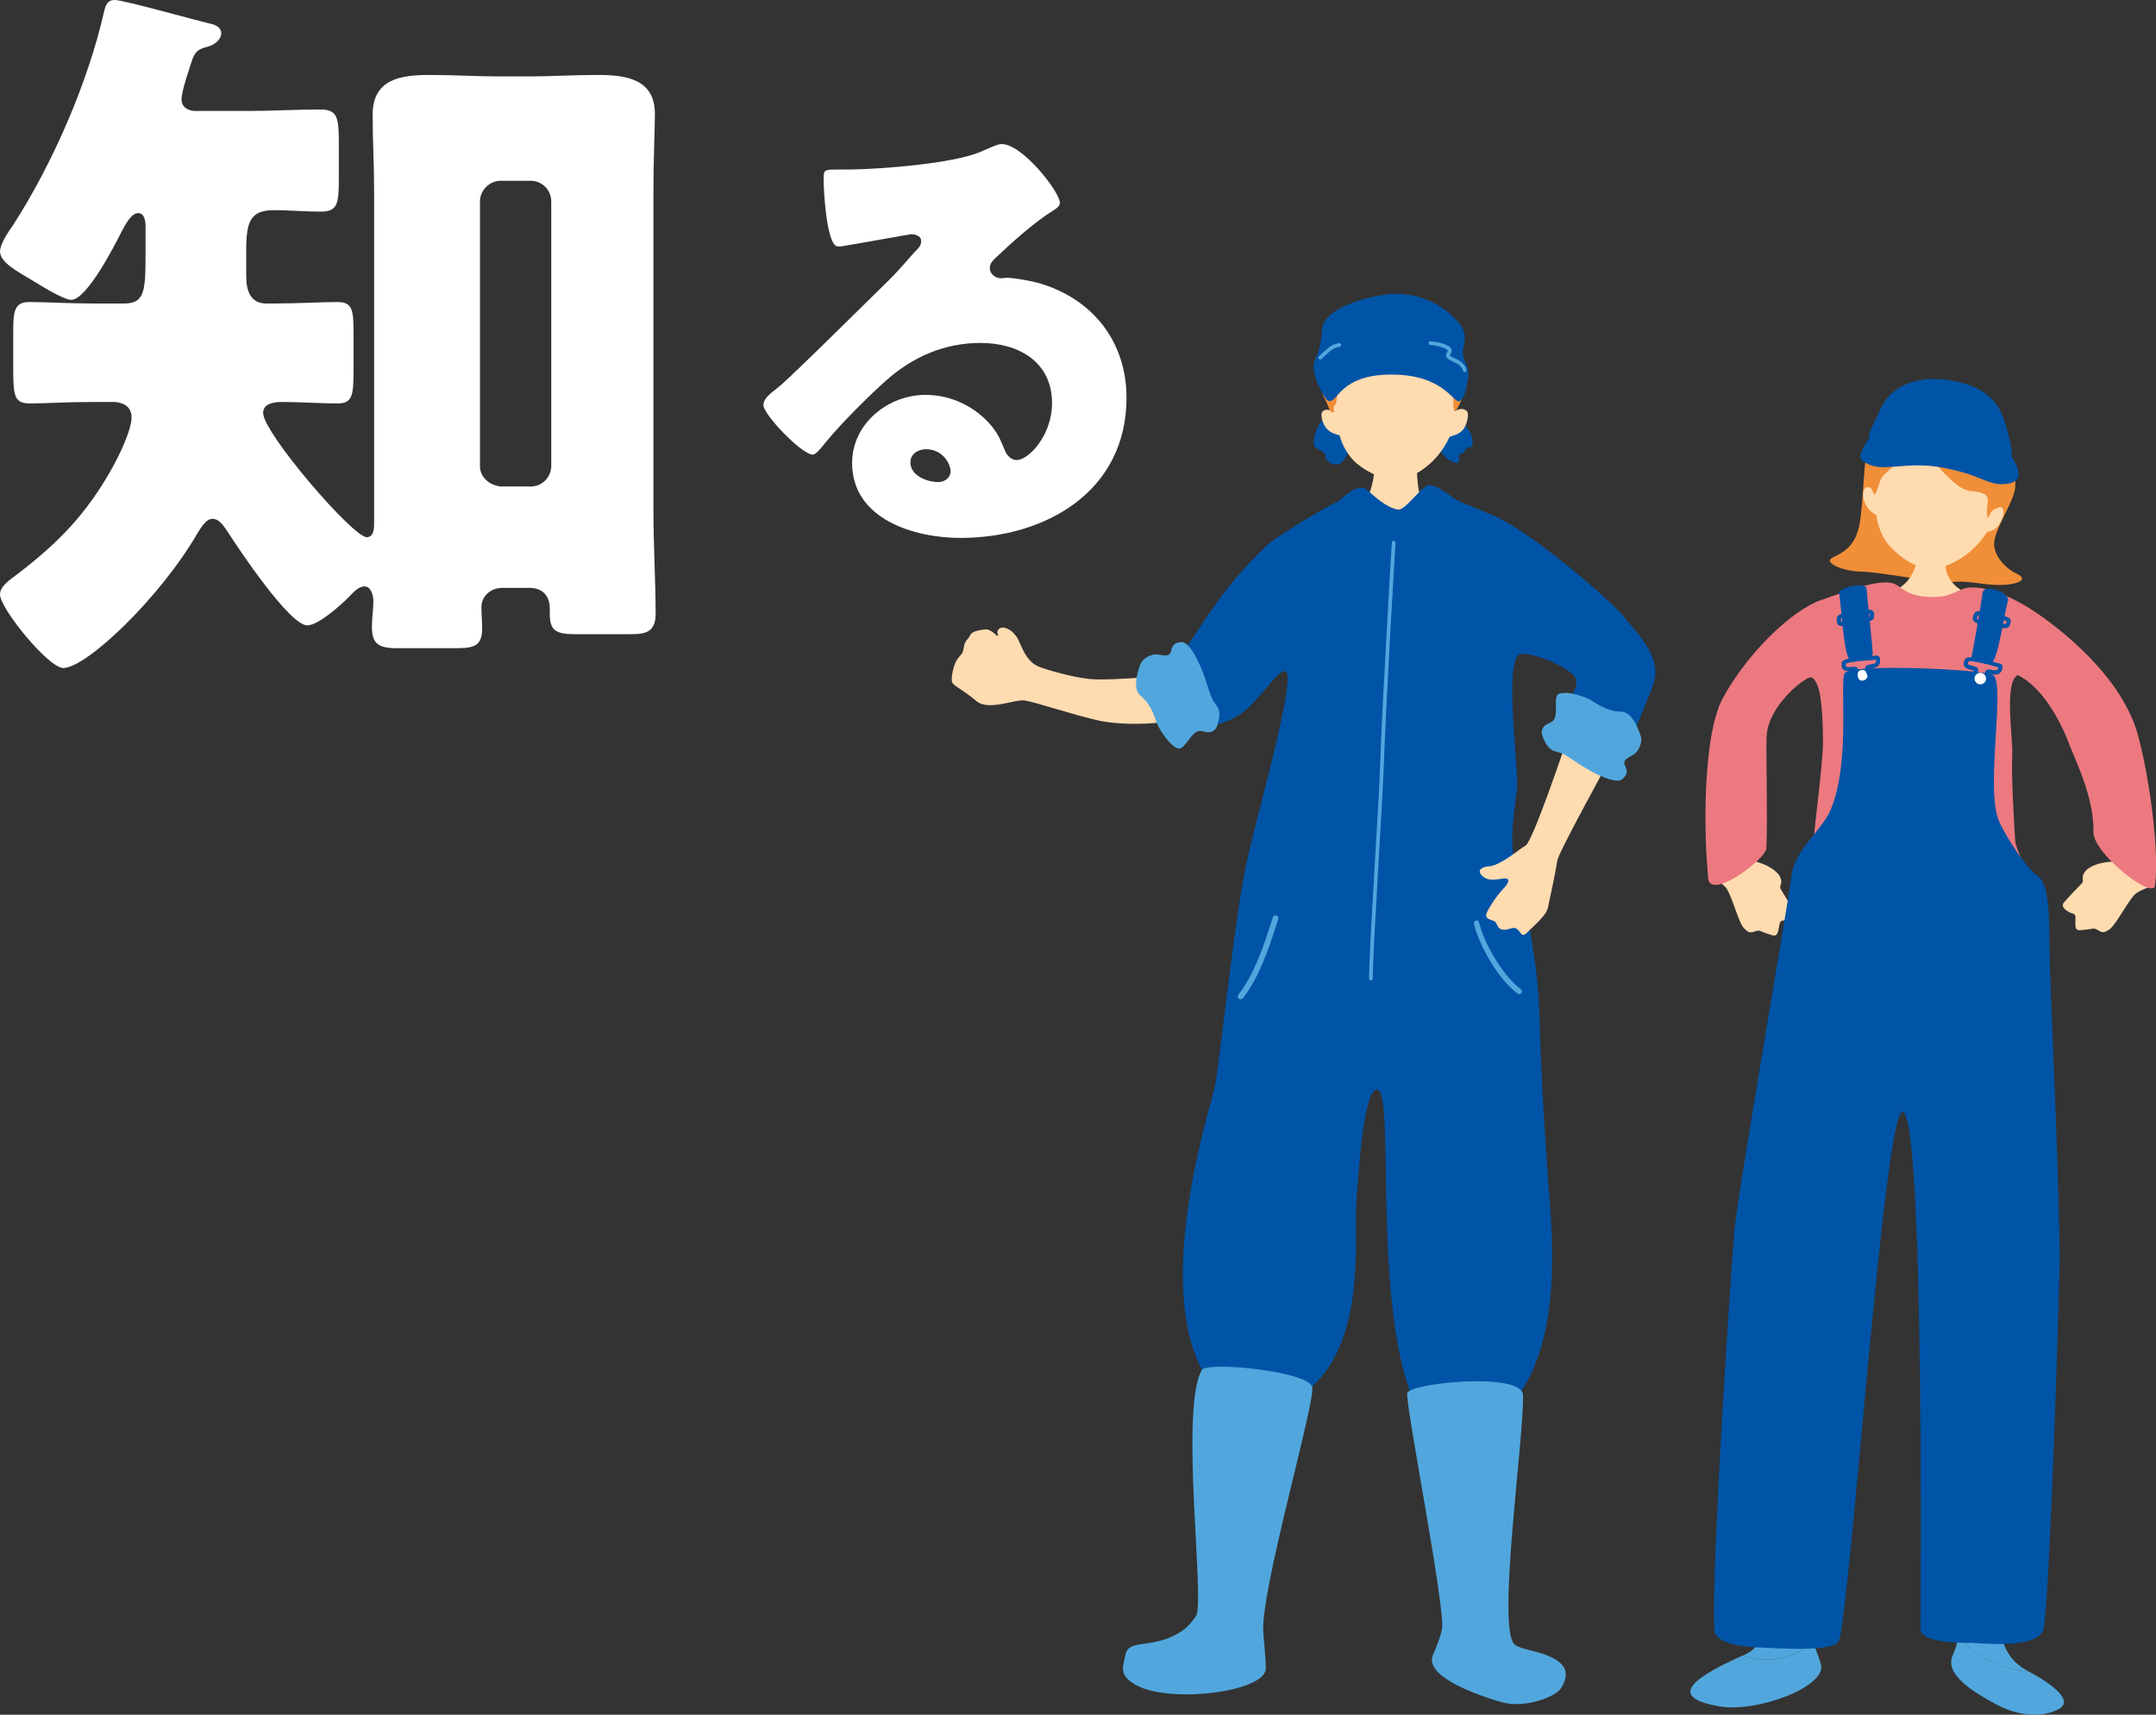 <?xml version="1.0" encoding="UTF-8"?> <svg xmlns="http://www.w3.org/2000/svg" id="_レイヤー_2" data-name="レイヤー 2" viewBox="0 0 264 210"><rect x="0" y="0" width="264" height="210" fill="#333333" stroke="none"/><defs><style> .cls-1 { fill: none; } .cls-2 { fill: #ffdbb0; } .cls-3 { fill: #ed7980; } .cls-4 { fill: #51a7dd; } .cls-5 { fill: #fff; } .cls-6 { fill: #f18e38; } .cls-7 { fill: #0054a7; } </style></defs><g id="_レイヤー_4" data-name="レイヤー 4"><g><g><rect class="cls-1" width="264" height="210"></rect><g><path class="cls-5" d="M11.34,49.23c-3.15,0-5.76.18-7.65.18s-2.07-.81-2.07-4.14v-4.77c0-2.43.18-3.51,1.98-3.51,1.89,0,5.04.18,7.74.18h3.87c2.43,0,2.61-1.44,2.61-5.76v-3.69c0-.54-.09-1.62-.9-1.62-.9,0-1.62,1.53-2.07,2.34-.81,1.62-4.23,8.28-6.12,8.28-.99,0-3.96-1.89-4.86-2.43-1.8-1.08-3.87-2.16-3.87-3.51,0-.72.72-1.98,1.62-3.24C6.48,19.98,10.8,10.08,12.78,1.26c.18-.63.36-1.26,1.26-1.26,1.08,0,9.72,2.43,11.61,2.88.63.09,1.44.45,1.44,1.17,0,.9-.99,1.53-1.8,1.71-.99.27-1.35.54-1.71,1.44-.36,1.08-1.35,3.96-1.35,4.95s.81,1.44,1.71,1.44h6.3c2.97,0,6.03-.18,9-.18,2.07,0,2.25.99,2.25,4.05v4.5c0,3.06-.18,3.96-2.25,3.96-1.89,0-3.78-.18-5.67-.18-2.88,0-3.42,1.35-3.42,4.86v3.24c0,1.62.45,3.33,2.43,3.33h.99c2.7,0,5.94-.18,7.74-.18s1.98.9,1.98,3.6v4.86c0,3.06-.18,3.96-1.98,3.96-2.16,0-4.41-.18-6.84-.18-.9,0-2.25.18-2.25,1.35,0,2.43,10.98,15.21,12.69,15.21.81,0,.9-.99.9-1.62V23.4c0-3.15-.18-6.21-.18-9.36,0-4.41,3.51-4.86,7.02-4.86,2.88,0,5.76.18,8.55.18h3.42c2.79,0,5.67-.18,8.55-.18,3.42,0,7.02.45,7.02,4.77,0,1.89-.18,5.58-.18,9.45v39.06c0,4.32.27,8.73.27,12.69,0,2.16-1.08,2.52-2.97,2.52h-6.93c-2.43,0-3.06-.54-3.06-2.52v-.63c0-1.71-1.08-2.52-2.43-2.52h-3.42c-1.35,0-2.52.99-2.52,2.34,0,.9.09,1.8.09,2.61,0,1.98-.81,2.43-2.97,2.43h-7.56c-2.25,0-2.97-.63-2.97-2.61,0-1.08.18-2.16.18-3.15,0-.63-.27-1.8-1.08-1.8s-1.44.81-1.98,1.35c-.99.99-3.69,3.42-5.04,3.42-2.16,0-8.46-9.45-9.72-11.43-.45-.63-.99-1.62-1.89-1.62-.81,0-1.44,1.17-1.8,1.71-4.5,7.83-13.59,16.56-16.47,16.56-1.8,0-7.74-7.29-7.74-9,0-1.08,1.35-1.89,2.16-2.52,5.04-3.87,8.37-7.29,11.52-12.87.81-1.44,2.43-4.68,2.43-6.3,0-1.26-.9-1.8-2.07-1.89h-2.7ZM64.98,59.58c1.44,0,2.52-1.17,2.52-2.52V24.66c0-1.35-1.08-2.52-2.52-2.52h-3.69c-1.35,0-2.52,1.17-2.52,2.52v32.4c0,1.35,1.08,2.34,2.52,2.52h3.69Z"></path><path class="cls-5" d="M129.78,24.84c0,.36-.36.66-.66.84-2.52,1.56-5.22,4.02-7.38,6.06-.3.3-.54.66-.54,1.08,0,.72.66,1.26,1.38,1.26.18,0,.42-.06.66-.06.9,0,3,.36,4.2.72,6.48,1.98,10.5,7.2,10.5,13.98,0,11.46-9.9,17.16-20.34,17.16-5.64,0-13.26-2.28-13.26-9.18,0-4.8,4.38-8.34,9-8.34,3.12,0,6.12,1.44,8.1,3.84.9,1.14,1.08,1.74,1.62,3,.24.6.78,1.14,1.44,1.14,1.44,0,4.32-3,4.32-6.96,0-5.1-4.14-7.38-8.76-7.38-4.38,0-8.28,1.68-11.58,4.62-2.16,1.92-5.58,5.34-7.38,7.56-.84,1.08-1.32,1.5-1.56,1.5-1.38,0-6.06-4.92-6.06-6.06,0-.72.6-1.26,1.86-2.22,1.5-1.2,11.46-11.1,13.56-13.14,1.14-1.14,2.04-2.22,3.06-3.36.42-.42.84-.78.84-1.38,0-.72-.96-.84-1.2-.84-.18,0-6.72,1.2-8.28,1.44-.24.06-.48.06-.72.06-1.38,0-1.74-6.78-1.74-7.92v-.6c0-.9.18-.9,1.92-.9h1.38c3.9-.06,12.48-.72,15.9-2.16,1.5-.66,2.16-.96,2.58-.96,2.58,0,7.14,5.88,7.14,7.2ZM113.4,55.02c-.96,0-1.92.54-1.92,1.62,0,1.62,2.04,2.4,3.42,2.4.78,0,1.5-.54,1.5-1.32,0-.84-.9-2.7-3-2.7Z"></path></g></g><g><g><g><path class="cls-7" d="M164.16,50.39c-1.63-1.36-4.14,3.75-3.01,4.46,1.13.71,1.02.43,1.17,1.14.15.71,1.42,1.36,2.12.47.61-.78,1.36-2.24,1.66-4.08.29-1.77-1.31-1.45-1.95-1.98Z"></path><path class="cls-7" d="M177.06,50.18c1.37-.74,1.8,1.33,2.72,2.38.56.64.81,2.38.16,2.24s-.28.6-1.09.8c-.61.15.35,1.29-.7,1.05-1.05-.23-1.58-1.11-2.15-2.05-1.48-2.39-.38-3.65,1.07-4.43Z"></path><path class="cls-2" d="M178.23,69.94c.8-3.53-1.37-6.04-3.76-8.2-.95-.86-.9-3.48-.97-3.83-.15-.72,0-2.19,0-2.46-.18,0-4.84.37-5.07.34-.09.41.02,4.54-1.65,5.93-1.03.86-5.18.14-4.73,5.38-.46,8.89,14.59,7.52,16.18,2.85Z"></path><g><path class="cls-2" d="M178.13,50.38c.43-4.95-1.05-10.94-7.13-11.09-6.08-.15-8.1,6.13-7.92,11.1-.28-.29-1.25-.38-1.27.43,0,.38.16,1.09.62,1.65.53.65,1.27.7,1.61.86.3,1.25,1.06,2.4,1.68,3.05.9.94,3.1,2.31,5.09,2.41,1.58.08,3.59-1.27,4.65-2.34.99-1.01,1.59-1.99,2.05-2.96.34-.15,1.02-.2,1.59-.81.5-.52.86-1.99.51-2.33-.53-.52-1.31-.13-1.47.02Z"></path><path class="cls-6" d="M165.78,40.16c-2.79.78-4.39,7.14-3.69,8.44.7,1.3.68,1.89,1.1,1.91.42.01-.12-.64.27-.89.39-.24.3-3.83.96-4.87.67-1.04,1.38-.51,2.15-.21,1.01.39,2.35-2,3.52-.22.7,1.06,2.25-.02,2.59-.74.34-.72,1.06-1.02,1.59-.56.28.24.74,1.28,1.03,2.29.29,1.01,1.56,1.52,2.2,1.84.63.31.44,1.54.46,2.16.02.62-.04,1.81.74.25.79-1.56.33-3.19.11-5.21-.22-2.02-3.14-4.83-4.81-4.97-1.67-.13-6.73.36-8.23.78Z"></path></g><g><path class="cls-7" d="M171.05,35.97c3.49.07,5.92,1.79,7.21,3.13,1.29,1.34,1.21,2.16.91,3.58-.3,1.42.91,2.09.61,3.58-.28,1.37-.3,2.24-.99,2.83-.68.6-1.67-2.94-7.66-3.2-5.01-.22-6.6,1.64-7.51,2.68-.91,1.04-1.21.52-1.9-.82-.68-1.34-1.16-2.84-.68-3.73.61-1.12.8-2.78.83-3.58.15-3.2,7.42-4.51,9.18-4.47Z"></path><path class="cls-4" d="M161.67,44.03c-.06,0-.12-.02-.17-.07-.09-.09-.08-.24.01-.32l.35-.33c.83-.78,1.2-1.13,2.09-1.28.13-.02.24.06.26.19.02.12-.06.24-.19.26-.75.13-1.05.41-1.86,1.16l-.35.33s-.1.06-.15.06Z"></path><path class="cls-4" d="M179.36,45.58c-.12,0-.21-.09-.23-.2,0-.02-.09-.58-.96-.98-.69-.32-1.01-.47-1.09-.76-.06-.24.08-.46.22-.66-.1-.29-1.13-.65-2.16-.73-.13,0-.22-.12-.21-.24,0-.13.12-.22.24-.21.57.04,2.25.3,2.55.94.08.17.06.35-.05.51-.16.22-.15.27-.15.28.02.09.46.29.84.46,1.11.51,1.21,1.31,1.22,1.35.01.13-.08.24-.2.25,0,0-.02,0-.02,0Z"></path></g></g><path class="cls-2" d="M133.44,83.16c-2.17-.22-5.22-1.12-6.18-1.49-2.02-.78-2.26-3.36-3.03-3.98-.38-.56-1.59-1.25-2.04-.5-.22.37.2.59-.11.69,0,0-.81-.88-1.43-.8-.68.08-1.61.22-1.83.67-.34.71-.66.56-.83,1.66-.13.8-.36.69-.88,1.5-.23.35-.82,2.26-.46,2.76.31.44,1.41.91,2.89,2.18s4.77-.23,5.88-.07c1.54.24,5.76,1.72,9.29,2.51,3.65.68,8.55.31,10.48-.46,3.22-1.28-.11-4.09.17-5.07-.87-.26-9.2.68-11.91.4Z"></path><g><path class="cls-7" d="M198.74,75.4c-1.55-1.83-10.22-9.46-15.33-12.02-1.92-.85-4.87-2.03-4.91-2.05-1.3-.81-2.88-2.24-3.76-1.84-.88.4-2.65,2.91-3.46,2.91-.94,0-2.48-1.07-3.85-2.39-.88-.85-2.39.34-3.46,1.32-1.23.57-7.43,4.09-9.04,5.65-3.65,3.53-5.74,6.32-8.89,11.17-3.36,5.17-2.26,2.33-4.84,3.65-1.73.67.22,4.49,2.22,6.78.8.91,6.45,1.14,9.66-2.12,2.22-2.26,3.56-4.47,4.35-4.26.66.26-.21,4.52-.56,6.1-1.25,5.98-3.89,15.11-4.57,19.06-1.47,8.12-3.07,23.74-3.58,25.89-.68,2.91-7.69,24.78-1.03,35.38,5.67,9.02,8.37,4.72,12.14,1.88,7.69-5.81,5.92-19.2,6.27-23.65.33-4.26.96-13.65,2.56-13.42,2.35.34-1.13,30.06,5.7,40.49,1,1.52,9.84-.76,11.45-2.91,6.15-8.2,3.87-23.18,3.69-27.47-.05-1.24-.72-8.9-1.03-20.07-.14-4.97-1.71-13.46-2.69-16.45-1.35-4.1,0-9.18,0-10.97.01-3.23-1.55-15.21.31-15.93,1.16-.45,6.4,1.65,6.9,3.04.45,1.28-1.78,3.63-2.91,7.26-.37,1.18,6.88,5.11,7.86,3.9.52-.64,1.63-3.34,4.36-10.06,1.49-3.67-1.59-6.37-3.56-8.87Z"></path><path class="cls-4" d="M167.87,120.08c-.13,0-.23-.1-.23-.23,0-1.96.37-8.34.73-14.52.31-5.23.59-10.17.66-12.49.15-5.08,1.25-24.14,1.4-26.39,0-.13.1-.22.24-.21.13,0,.22.12.21.24-.15,2.26-1.24,21.3-1.4,26.38-.07,2.33-.36,7.27-.66,12.5-.36,6.17-.73,12.55-.73,14.49,0,.13-.1.23-.23.23Z"></path><path class="cls-4" d="M185.95,121.75s-.08-.03-.12-.06c-2.78-2.09-4.93-6.61-5.35-8.56-.04-.18.07-.35.25-.39.17-.04.35.07.39.25.46,2.11,2.67,6.34,5.11,8.17.14.11.17.31.06.46-.08.11-.21.15-.33.12Z"></path><path class="cls-4" d="M151.87,122.38c-.06,0-.12-.03-.17-.07-.15-.12-.18-.33-.06-.49,1.97-2.52,3.12-6.07,3.96-8.67l.26-.82c.06-.18.25-.28.44-.22.18.06.28.26.22.44l-.26.81c-.86,2.65-2.03,6.27-4.07,8.89-.08.1-.2.14-.31.13Z"></path></g><path class="cls-4" d="M143.6,91.29c.76.61,1.03.49,1.67-.31.64-.8,1.14-1.71,2.09-1.4.95.32,1.53-.13,1.7-.76s.52-1.62-.12-2.46-.67-1.08-1.33-3.13c-.66-2.05-1.99-4.64-2.9-4.59-.91.04-1.17.38-1.33,1.13s-.92.47-1.72.38c-.8-.09-1.81.63-2,1.14-.18.51-1.18,2.99.03,3.95,1.2.96,1.61,2.37,1.96,3.3s1.36,2.28,1.96,2.76Z"></path><path class="cls-2" d="M197.88,91.48c-1.47,2.92-7.06,12.9-7.2,13.96-.14,1.07-.75,3.92-1.14,5.74-.16.74-.99,1.57-2.68,3.15-.75.7-.68-1-1.82-.63-1.92.63-1.52-.68-2.09-.89-1-.36-1.29-.44-.56-1.67.73-1.23,1.33-1.93,1.79-2.4.45-.47.97-1.32-.21-1.13-1.18.19-1.84.23-2.46-.33s-.36-1.14,1.09-1.21c1.66-.45,3.33-2.03,4.2-2.5.87-.48,4.75-11.98,5.41-13.97.66-1.99,7.04-.79,5.7,1.88Z"></path><path class="cls-4" d="M191.62,84.87c-.97,0-1.11.26-1.11,1.28s.17,2.05-.77,2.39c-.94.34-1.11,1.05-.85,1.65.26.6.6,1.6,1.62,1.85,1.03.26,1.2.43,2.99,1.62s4.44,2.39,5.13,1.79c.68-.6.68-1.03.34-1.71-.34-.68.43-.94,1.11-1.37.68-.43,1.03-1.62.85-2.14-.17-.51-.94-3.08-2.48-3.08s-2.73-.85-3.59-1.37c-.85-.51-2.48-.94-3.25-.94Z"></path><path class="cls-4" d="M154.69,199.97c-.43-4.94,6.52-28.68,5.98-30.15-.7-1.93-12.9-3.08-13.5-2.05-2.74,4.69.38,28.17-.71,30.15,0,.01-.77,1.11-1.41,1.59-3.57,2.67-6.86,1.02-7.24,3.16-.26,1.43-.93,2.42,1.24,3.67,4.07,2.34,15.71.91,15.94-1.92.05-.67-.2-3.28-.3-4.44Z"></path><path class="cls-4" d="M175.51,202.58c.29-.59.92-2.26,1.06-3.08.42-2.58-4.27-26.34-4.27-28.82-.09-1.28,14.1-2.73,14.19.17.15,5.11-3.16,27.86-1.12,30.47.44.56,2.48.83,3.77,1.3,2.68.98,3.18,2.28,1.97,4.19-.61.96-4.38,2.49-7.27,1.65-4.1-1.2-9.55-3.43-8.33-5.88Z"></path></g><g><g><g><path class="cls-6" d="M228.83,54.46c-.62.86-.66,7.77-1.19,10.04-.57,2.45-1.94,3.17-3.21,3.77s1.1,1.68,3.47,1.74,8.04,1.18,10,1.26c1.96.08,1.48-.25,4.91.23,3.59.5,6.05-.41,4.09-1.26-.82-.36-2.45-1.59-2.71-3.35-.26-1.76,2.47-5.37,2.57-7.26.11-1.89-.2-5.11-4.6-5.31-4.4-.21-11.57-2.3-13.34.14Z"></path><path class="cls-2" d="M244.41,62.06c1.14-5,.51-11.32-5.6-12.33-6.11-1.01-9.05,5.12-9.58,10.22-.24-.33-.93-.52-1.07.31-.06.39,0,1.06.38,1.7.44.74.91.92,1.23,1.13.13,1.32.72,2.6,1.26,3.35.78,1.08,2.8,2.8,4.78,3.18,1.59.31,3.8-.79,5.02-1.74,1.15-.89,1.89-1.81,2.49-2.73.37-.1.79-.11,1.36-.75.26-.29.72-1.3.65-1.8-.08-.62-.74-.68-.93-.55Z"></path><path class="cls-6" d="M235.37,48.22c.65.15,1.67-.14,2.32-.44,1.15-.54,2.94.55,4.18,1.11,1.31.58,2.5,2.18,2.9,2.76,1.14,1.65.97,3.65,1.06,5.59.05,1.02.88,2.88.48,3.78s-1.37,1-2.08,1.33c-.74.35-.83,1.88-.93.44-.1-1.44,1.01-2.42-2.05-2.66-1.98-.16-5-4.36-5.78-5.2-.78-.84-1.61.41-2.1.87-.49.46-2.15,1.81-2.75,2.42-.6.61-.87,2.84-1.18,2.21-.63-1.32-.05-.48-.87-2.98-.63-1.95,1.31-5.02,2.05-6.5.73-1.44,1.99-3.22,4.74-2.72Z"></path></g><path class="cls-2" d="M238.25,66.56c-.18.01-3.24-.1-3.47-.1-.06.41.48,2.06-.85,4.19-1.81,2.92-7.47,2.84-7.37,6.57.45,4.86,16.27,2.04,17.87-.26-.22-5.41-3.68-2.81-5.73-6.14-.92-1.5-.44-3.99-.46-4.26Z"></path><g><path class="cls-7" d="M236.92,52.37c-3.18-.3-6.8-1-8.54,2.09-.81,1.43-.9,1.84.5,2.44,2,.86,4.62-.4,8.76.33,4.83.86,5.6,2.13,7.59,2.07,3.29-.11,1.57-2.58.87-3.78-1.61-2.76-6.08-2.83-9.18-3.15Z"></path><path class="cls-7" d="M237.6,54.05c4.22.58,6.5,2.16,8.57,1.93.46-.05-.12-2.33-.54-3.86-.82-3.06-2.71-4.96-7.28-5.6-3.65-.51-6.92.76-8.14,3.69-.61,1.46-1.79,3.31-1.23,3.56.81.28,4.36-.52,8.62.29Z"></path></g></g><g><path class="cls-2" d="M261.35,109.6c.44-.43,1.23-.76,2-1.02.73-.33-.36-3.43-1.24-3.03-.39.18-.76.3-1.08.29-.47.12-1.53-.11-1.88-.24-.6-.23-3.35.15-3.97,1.34-.41.79.16.84-.36,1.35-.52.51-1.57,1.63-2.09,2.23-.53.6.55,1.23,1.07,1.36.51.12.29.63.33,1.43.03.81.5.61,1.33.54.83-.07.87-.29,1.47.09.6.38.78.24,1.34-.1.56-.34,1.41-1.86,2.24-3.11.29-.44.56-.81.83-1.12Z"></path><path class="cls-2" d="M211.48,108.91c.2.36.38.78.57,1.27.54,1.4,1.05,3.07,1.52,3.52.47.45.62.62,1.28.38.67-.24.66-.01,1.45.23.8.25,1.21.54,1.42-.24.21-.78.1-1.32.63-1.33.53-.01,1.72-.39,1.33-1.09-.38-.7-1.17-2.02-1.56-2.63-.39-.61.17-.53-.06-1.39-.35-1.29-2.96-2.25-3.59-2.16-.36.05-1.45.04-1.88-.17-.24-.05-.5-.18-.75-.35-.86-.49-2.3,2.1-1.77,2.73.58.38,1.13.79,1.41,1.23Z"></path><g><path class="cls-4" d="M213.47,202.73c4.62-2.06-.64-5.19.2-10.09,0,0,2-2.9,3.31-1.32,1,1.2,3.53,6.26,5,9.8-2.38,2.12-5.72,2.69-8.51,1.61Z"></path><path class="cls-4" d="M213.44,202.75s.02-.01.03-.02c2.79,1.09,6.13.51,8.51-1.61.46,1.11.82,2.07.99,2.72.74,2.74-7.9,5.97-12.53,5.13-5.31-.96-4.64-2.86,2.99-6.23Z"></path></g><g><path class="cls-4" d="M239.78,200.49c.42-2.58.19-6,.19-8.48,2.45-1.84,4.29-1.84,4.49,3.27.2,5.1.82,7.76,3.88,9.39.03.01.06.03.08.05-3.13-.16-6.43-1.8-8.64-4.22Z"></path><path class="cls-4" d="M239.78,200.49c2.21,2.42,5.51,4.06,8.64,4.22,3.03,1.63,5.61,3.64,3.59,4.65-2.04,1.02-4.9.82-7.55-.61-2.65-1.43-6.53-3.67-5.31-6.12.29-.59.49-1.32.63-2.14Z"></path></g><path class="cls-3" d="M261.28,88.49c-2.76-7.08-10.44-12.51-12.69-13.94-1.89-1.16-4.68-2.67-7.27-2.6-1.68.05-2.05,1.26-4.94,1.17-3.08-.09-3.53-1.39-4.67-1.7-1.79-.49-5.82,1.06-8.66,2.05-3.63,1.22-9.15,6.56-12.17,12.17-2.42,4.75-2.24,16.78-1.73,21.61-.17,3.45,7.08-2.01,7.14-3.34.17-4.14-.06-11.6.03-13.7.17-3.91,4.89-7.41,5.44-7.25,1.29.38,1.43,4.62,1.47,7.73.03,2.66-1.18,11.35-1.18,12.68,0,1.42-1.55,4.04-.58,4.44.1.06,4.19-1.54,5.86-1.73,3.91-.44,5.46-1.05,9.94-.84,2.93.13,5.84.14,10.16,1.42,1.2.36-.59-2.53-.67-3.68-.13-2.04-.49-7.84-.36-10.73.08-1.9-1.03-8.74.68-9.57,3,1.46,5.24,5.64,6.27,8.4.74,1.97,3.11,6.62,2.99,10.88.06,2.65,7.32,8.29,7.54,6.5.66-5.27-1.27-16.59-2.59-19.97Z"></path><path class="cls-7" d="M252.2,153.79c-.09-9.67-.77-23.85-1.18-35.09-.18-4.95.23-10.32-1.57-11.47-1.21-.78-3.71-4.5-4.66-6.65-1.73-3.89.78-16.6-.69-17.87-.85-.73-17.47-1.5-18.22-.26-.66,1.09.78,10.79-1.73,16.75-1.1,2.62-4.58,4.92-4.83,8.46-.08,1.09-6.29,37.2-6.88,42.41-.33,2.89-2.99,42.87-2.5,49.63.13,1.8,4.59,2.07,5.58,2.07s9.12.73,9.67-.86c1.38-4.04,5.53-64.92,7.77-64.75,2.75.21,2.19,62.73,2.19,63.31,0,1.84,5.3,1.73,6.22,1.73s8.3.9,8.86-1.73c.78-3.61,2-42.99,1.97-45.67Z"></path><g><path class="cls-5" d="M228.75,82.75c0,.39-.32.71-.71.71s-.7-.32-.7-.71.32-.7.7-.7.71.32.71.7Z"></path><path class="cls-7" d="M225.19,72.61c-.12-.58,3.31-1.44,3.37-.52.08,1.3.72,6.88.75,7.91.03.95-1.73.69-2.68.81-.86.1-1.16-6.81-1.44-8.2Z"></path><path class="cls-7" d="M245.88,73.56c.29-.89-2.94-2.22-3.11-.95-.18,1.29-1.12,6.79-1.35,7.8-.12.49,1.47.72,2.33.81.86.09,1.69-6.3,2.13-7.65Z"></path><path class="cls-7" d="M228.05,83.86c-.45,0-.77-.2-.96-.58-.17-.35-.13-.84-.09-1.12-.17,0-.4.01-.57.03-.33.02-.57-.04-.73-.19-.21-.2-.2-.5-.19-.73v-.08c.02-.62,2.32-.8,3.69-.85.13,0,.25-.02.34-.03.2-.03.38-.05.53.08.14.13.16.32.15.6-.03.71-.66.81-1.08.87-.1.01-.19.03-.29.05,0,.03.09.23.14.35.09.21.18.43.17.62-.04.45-.56.93-.93.97h0c-.07,0-.13.01-.2.01ZM228.22,83.6h0,0ZM226.95,81.65c.25,0,.4.03.5.14.05.06.09.19.08.26v.07c-.03.17-.11.68.02.94.12.25.3.33.64.29h0c.13-.01.46-.3.49-.51,0-.07-.07-.25-.13-.38-.12-.27-.24-.56-.12-.8.04-.09.13-.2.33-.24.1-.02.21-.04.32-.06.49-.08.64-.14.65-.39,0-.08,0-.14,0-.17-.03,0-.07,0-.11.01-.11.01-.24.03-.39.04-1.09.04-2.85.23-3.2.43h0c0,.14-.01.31.04.36.02.02.09.06.34.05.22-.02.4-.03.55-.03ZM226.03,81.2h0s0,0,0,0Z"></path><path class="cls-7" d="M242.13,84.09c-.42-.14-.66-.43-.72-.86-.05-.39.15-.83.28-1.09-.15-.06-.39-.12-.55-.16-.32-.08-.53-.22-.63-.41-.13-.26-.03-.53.06-.75l.03-.07c.22-.59,2.45,0,3.76.39.13.04.24.06.33.08.19.04.38.07.48.25.09.17.05.36-.05.62-.26.66-.89.55-1.3.48-.1-.02-.19-.03-.29-.04,0,.03.01.24.02.37.02.23.04.46-.04.64-.18.41-.83.7-1.2.62h0c-.07-.01-.13-.03-.19-.05ZM242.38,83.89h0s0,0,0,0ZM241.8,81.63c.24.08.37.16.43.29.03.07.03.21,0,.27l-.03.06c-.08.15-.31.61-.28.9.03.27.18.41.51.48h0c.13.03.54-.13.63-.33.03-.06.01-.26,0-.4-.02-.3-.05-.61.14-.79.07-.07.19-.14.39-.12.11.01.22.03.33.05.49.09.65.08.74-.16.03-.08.05-.13.06-.16-.03,0-.07-.01-.11-.02-.11-.02-.23-.05-.38-.09-1.05-.32-2.78-.7-3.17-.63h0c-.05.13-.11.29-.08.35,0,.02.06.09.31.15.21.06.39.1.53.15ZM241.08,80.91h0s0,0,0,0Z"></path><path class="cls-7" d="M225.45,76.67c-.12-.02-.22-.05-.3-.1-.1-.06-.17-.16-.19-.27-.06-.3-.1-.6.07-.84.2-.28.57-.33,1.25-.42.25-.03.55-.07.9-.13h0c.21-.03.41-.07.6-.11.7-.14,1.2-.24,1.5-.02.08.06.18.18.2.37v.07c.07.66-.15.79-1.04.96-.14.03-.35.07-.59.13-1.03.24-1.89.42-2.39.35ZM227.26,75.41c-.36.06-.66.1-.92.13-.46.06-.83.11-.9.21-.03.04-.05.15.01.44.22.1,1.71-.24,2.27-.37.25-.06.47-.11.61-.14.48-.09.61-.15.64-.18,0-.03,0-.14-.01-.23v-.07c-.11-.1-.71.02-1.1.09-.19.04-.4.08-.61.11h0Z"></path><path class="cls-7" d="M241.9,76.24c-.11-.06-.19-.12-.25-.2-.07-.1-.1-.21-.09-.32.05-.3.12-.6.36-.76.29-.19.65-.11,1.32.05.25.06.54.13.89.2h0c.2.04.41.07.6.11.7.12,1.21.2,1.41.51.06.09.11.23.06.42l-.02.07c-.17.64-.42.69-1.32.53-.14-.03-.35-.05-.6-.09-1.05-.14-1.92-.27-2.36-.52ZM244.04,75.7c-.36-.07-.65-.14-.91-.2-.45-.11-.81-.19-.92-.12-.04.03-.1.12-.14.42.17.17,1.69.38,2.26.45.26.03.47.06.62.09.48.09.63.08.67.06.02-.02.05-.13.07-.22l.02-.07c-.06-.13-.66-.23-1.06-.3-.2-.03-.4-.07-.61-.11h0Z"></path><path class="cls-5" d="M243.19,83.11c0,.39-.32.7-.7.7s-.71-.32-.71-.7.32-.71.71-.71.7.32.7.71Z"></path></g></g></g></g></g></g></svg> 